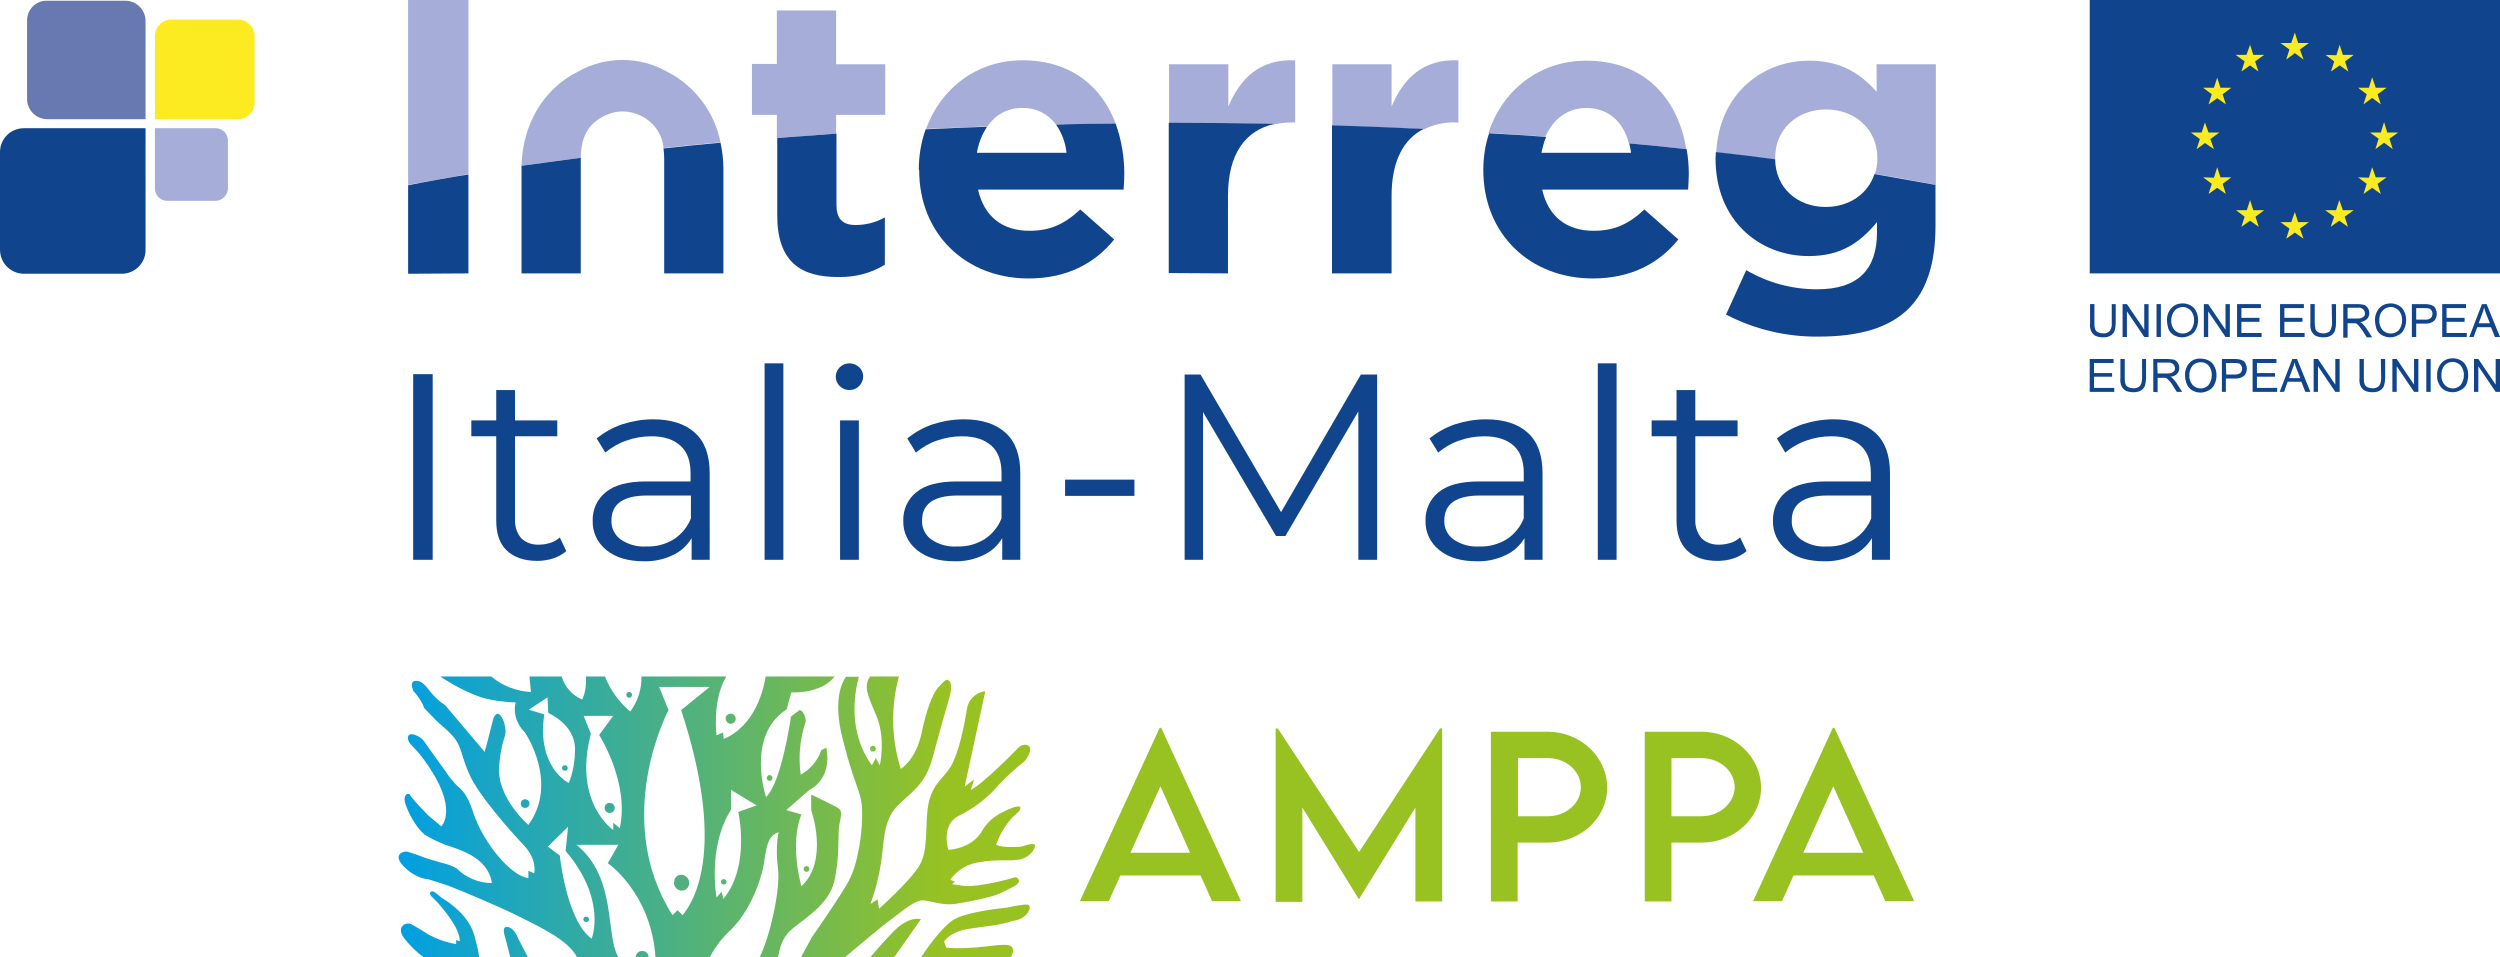 <svg xmlns="http://www.w3.org/2000/svg" xmlns:xlink="http://www.w3.org/1999/xlink" id="Livello_1" x="0px" y="0px" viewBox="0 0 692.2 265.1" style="enable-background:new 0 0 692.2 265.1;" xml:space="preserve"><style type="text/css">	.st0{fill:#98C222;}	.st1{fill:url(#SVGID_1_);}	.st2{fill:#A5ADD8;}	.st3{fill:#10458D;}	.st4{fill:#FDEB22;}	.st5{fill:#6878B1;}</style><title>LOGO AMPPA colori</title><path class="st0" d="M332.4,242.4h-22.2l-3.2,7.1h-8l22.1-48h0.4l22.1,48h-8L332.4,242.4z M329.5,236.1l-8.2-18.4l-8.3,18.4H329.5z"></path><path class="st0" d="M399.3,201.6v48h-7.4v-26l-15.6,25.3h-0.1l-15.6-25.3v26.1h-7.4v-48h0.6l22.5,34.2l22.4-34.2L399.3,201.6z"></path><path class="st0" d="M412.8,202.6h15.7c9.1,0,16.5,7,16.5,15.5c0,8.4-7.4,15.2-16.5,15.2h-8.3v16.3h-7.4L412.8,202.6z M437.7,218 c0-4.5-4.1-8.1-9.1-8.1h-8.3V226h8.3C433.6,226,437.7,222.4,437.7,218z"></path><path class="st0" d="M455.4,202.6h15.7c9.1,0,16.5,7,16.5,15.5c0,8.4-7.4,15.2-16.5,15.2h-8.3v16.3h-7.4V202.6z M480.3,218 c0-4.5-4.1-8.1-9.2-8.1h-8.3V226h8.3C476.1,226,480.2,222.4,480.3,218L480.3,218z"></path><path class="st0" d="M518.8,242.4h-22.2l-3.2,7.1h-8l22.1-48h0.4l22.1,48h-8L518.8,242.4z M515.9,236.1l-8.3-18.4l-8.3,18.4 L515.9,236.1z"></path><linearGradient id="SVGID_1_" gradientUnits="userSpaceOnUse" x1="186.089" y1="-74.045" x2="362.187" y2="-74.045" gradientTransform="matrix(1 0 0 -1 -75.6 152.16)">	<stop offset="0" style="stop-color:#009FE3"></stop>	<stop offset="0.86" style="stop-color:#98C222"></stop></linearGradient><path class="st1" d="M213.1,214.6c0.4,0,0.8,0.3,0.8,0.8c0,0,0,0,0,0c0,0.4-0.3,0.8-0.8,0.8c-0.4,0-0.8-0.3-0.8-0.8 C212.4,214.9,212.7,214.6,213.1,214.6z M156.4,213.4c0.4,0,0.8-0.3,0.8-0.7c0,0,0,0,0,0c0-0.4-0.3-0.8-0.8-0.8s-0.8,0.3-0.8,0.8l0,0 C155.6,213.1,156,213.4,156.4,213.4C156.4,213.4,156.4,213.4,156.4,213.4z M162.3,255.3c0.4,0,0.8-0.3,0.8-0.7c0,0,0,0,0,0 c0-0.4-0.3-0.8-0.8-0.8c-0.4,0-0.8,0.3-0.8,0.8C161.6,255,161.9,255.3,162.3,255.3L162.3,255.3z M177.8,263.3c-1,0-1.8,0.8-1.8,1.8 h3.6C179.6,264.1,178.8,263.3,177.8,263.3C177.8,263.3,177.8,263.3,177.8,263.3L177.8,263.3z M202.3,200.4c0.8,0,1.4-0.6,1.4-1.4 c0-0.8-0.6-1.4-1.4-1.4c-0.8,0-1.4,0.6-1.4,1.4c0,0,0,0,0,0C201,199.8,201.6,200.4,202.3,200.4L202.3,200.4z M174.2,193.2 c0.4,0,0.8-0.3,0.8-0.8c0-0.4-0.3-0.8-0.8-0.8s-0.8,0.3-0.8,0.8C173.5,192.9,173.8,193.2,174.2,193.2L174.2,193.2z M286.4,233.8 c-0.9-0.4-3.5,0.6-3.5,0.6l0,0c-2.1,0.2-5.3,0.3-7.1-0.5c1-2.9,2.6-5.5,4.7-7.8c1.6-1.2,2.7-2.6,1.6-2.8s-4.4,1.5-4.5,1.6 c-2.4,1.1-4.4,2.9-5.7,5.2c-2.9,5-9.3,5.2-9.3,5.2s-2.3-6.9,3-9.5c4.3-2.1,8.1-5.1,11.2-8.8c2-2.1,4.2-4.1,6.5-5.9 c1.4-1.2,2.6-3.9,1.5-4.6c-1.6-1-3.1,0.8-3.1,0.8s-9.4,9.7-12.9,11.4l0.9-2.9l-2.6,2l5.7-26.4c-2.7,0.3-4.8,2.4-5.1,5.1 c-0.8,4.8-2.1,11.1-4,14.9s-5.2,5.1-6.5,10.6s0.1,13.1-2.6,17.6s-11.2,12-11.2,12L243,249l-2,1.3c1.4-3.8,2.4-7.7,3-11.8 c0.9-6.6,0.6-11.9,5.2-16.1s7.3-6,9.2-13.3c1.7-6.4,3.7-13.4,4.2-15c0,0,0,0,0-0.1l0.1-0.3l0,0c0.3-0.9,0.5-1.8,0.6-2.7 c0-0.5,0-1,0-1.4c-0.1-0.3-0.1-0.8-0.4-1s-0.6-0.6-1.2-0.2c-0.6,0.5-1.2,1.1-1.7,1.7c0,0-0.1,0.1-0.1,0.1l-0.2,0.2l0,0 c-1.5,1.8-3.2,6.1-4.5,12.5c-1.7,7.7-5.8,10-5.8,10c-2.6-8.3-2.8-17.2-0.5-25.6h-8c-1.9,2.8-0.6,5.3,1.8,11 c2.6,6.3,0.9,13.6,0.9,13.6l-1.1-2l-1.1,2c-6.6-9.1-4.9-19.7-3.6-24.5h-3.6c-1.3,1.9-3.5,6.9-0.9,17.1c3.5,14,5.2,14.3,5.4,19.8 s-1,14.9-3.9,20s-9.9,15-10,15.2s-1.9,3.5-3,5.5H234c3.1-2.6,10.3-8.7,12.7-10.4c3-2.2,6.7-5.6,9.1-5.3s5.3,1.4,8.5,1 c3.2-0.5,6.3-1.1,9.4-1.9c1.8-0.5,2.4-0.5,7.1-3c2.4-1.3,0.9-2.6,0.3-2.5c-0.5,0.1-1,0.2-1.4,0.4c0,0-8.8,2.4-12.7,2 c-1.7-0.2-2.8-0.4-3.4-0.5l0.8-0.7c0,0-0.8-0.3-1.3-0.5c1.9-2.7,4.9-4.5,8.2-4.9c4.6-0.8,7.9-0.3,9.9-0.6h0.1 C285.3,238,287.2,234.1,286.4,233.8z M139.8,256.8c-0.7,0.5,0,2.5,0,2.5s0.9,3.3,1.5,5.8h4.9l-2.7-5.2 C142.4,256.8,140.4,256.3,139.8,256.8L139.8,256.8z M131.4,259.2c0-0.1-0.1-0.2-0.1-0.3c0,0,0,0,0,0c-1.8-6.4-9-10.3-9-10.3 l-0.7-0.6l-0.4-0.3l0,0c-0.3-0.3-0.7-0.6-1.1-0.8c-0.3-0.2-0.8-0.1-1,0.2c-0.1,0.1-0.1,0.3-0.1,0.4c0.2,0.4,0.5,0.8,0.9,1.1l0,0l0,0 c0.4,0.5,0.9,0.9,0.9,0.9c2,2.2,6.6,7.6,6.5,11.1l-1-0.3v1.1c-2.6-0.4-5.1-1.3-7.4-2.5c-0.3-0.2-3.7-2.3-4.8-2.9 c-1.6-1-4.7,0.6-2.1,3.9c1.6,2,3.4,3.8,5.4,5.2h15.3C132.4,263,131.9,261.1,131.4,259.2L131.4,259.2z M242.5,207.3 c0-0.4-0.3-0.8-0.8-0.8c-0.4,0-0.8,0.3-0.8,0.8c0,0.4,0.3,0.8,0.8,0.8S242.5,207.7,242.5,207.3C242.5,207.3,242.5,207.3,242.5,207.3 z M222.5,240.6c0,0.4,0.3,0.8,0.8,0.8c0.4,0,0.8-0.3,0.8-0.8c0-0.4-0.3-0.8-0.8-0.8C222.8,239.9,222.5,240.2,222.5,240.6 L222.5,240.6z M200.4,243.4c-0.4,0-0.8,0.3-0.8,0.7c0,0.4,0.3,0.8,0.7,0.8c0.1,0,0.1,0,0.2,0c0.4,0,0.7-0.4,0.7-0.8 C201,243.7,200.8,243.4,200.4,243.4z M218.7,257.8c-2.2,2-3,5.4-3.3,7.3h-5.1c2.8-5.5,5.9-18.9,5.1-24.7c-0.8-6.3,0.2-10,0.2-10 c-2.6,1-3.2,2.6-4,8.1s-4.1,13.9-9.2,18.9c-2.4,2.2-4.4,4.8-5.9,7.7h-15c-1.2-17.9-13.2-26.1-13.2-26.1l2.9-5.1h-11.6 c11.4,9.2,7.9,25.4,11.7,31.2h-11.5c-2.4-5.1-12.2-9.3-16.6-11.6c-4.4-2.2-15.4-6.9-18.9-8.2c-1.9-0.7-3.9-1.3-5.9-1.9 c0,0-3.1,0-6.5-3.4s-0.2-4.4,0.8-4.2c1.8,0.5,3.5,1.1,5.2,1.8c1.3,0.4,3,0.9,4.4,1.3c1.4,0.3,2.8,0.8,4.1,1.5 c2.6,2.6,6.1,4.1,9.8,4.1c-1.1-7.4-9.6-9.4-12.9-10.6c-2.1-0.8-4-1.8-5.9-2.9v-0.1c-1.7-1.3-4-5-5-7.9c-1.2-3.1,0.8-3.7,1.2-2.8 s4.4,5,5,5.6l3.6,3c0,0,5.1-4.9-4.7-18.3l0,0c-1-1.4-2.1-2.7-3.3-3.9c-1.8-1.6-1.6-3.5,0-3.3c1.4,0.3,2.6,1,3.4,2.2l0,0l0.2,0.3 c0.3,0.4,0.6,0.8,0.9,1.3l4.9,6.8c0.8,1.3,1.8,2.4,2.8,3.5c1.2,1,3,2.4,4.6,7.5c2.9,8.8,10.7,17.8,15.3,18.2v-2l1.6,0.7 c0,0,1-3.7-2.9-7.8s-12.4-13.8-14.9-19.3c-2.5-5.5-2.2-7.6-4.1-10.1s-3.9-3.7-5.6-5.5c-0.9-0.9-2-2.1-2.9-3 c-0.3-0.8-0.7-1.6-1.2-2.4c-0.5-0.8-1.1-1.6-1.8-2.3c0,0-1.4-2.9,0.7-2.9c1.3,0,2.2,0.7,4.1,3.2c1.1,1.4,2.5,2.6,4,3.6l10.9,12.9 c0,0,1.8-6.7,2-7.7c0-0.1,0.1-0.2,0.1-0.3c0-0.1,0.3-2,1.2-2.5s2.1,1.7,2.3,3.4c0.7,3.1-0.9,2.7-1.6,10.9 c-0.8,8.8,8.1,16.4,8.1,16.4c8.5-11.7-0.9-25.5-0.9-25.5c-4.1-4.2-2.6-8.4-2.6-8.4c-3.2-0.1-6.4-0.5-9.5-1.4 c-4-1.4-7.8-3.4-11.4-5.8H136c3.1,2.6,7,4.1,11,4.3l-0.4-4.3h8.9c0.9,2.9,2.9,5.2,5.7,6.4c0.9-2,1.2-4.2,1-6.4h5.3 c1.5,3.8,3.9,7.1,7,9.7c2.1-2.8,3.2-6.2,3.1-9.7h23.5c-4,6.7-2.7,16.3-2.7,16.3l1.8-0.8l0.2,1.8c8.9-3.8,11.1-14.1,11.6-17.3h19.1 c-3.9,5-12,4.4-12,4.4l-1.3,4.7c-11.4,7.4-5.7,24.3-5.7,24.3c4.4-4.2,6.9-22.3,6.9-22.3l2.4-1.8c1.6,0.4,1.7,3.1,1.7,3.1 c-1.6,4.8-2.1,9.8-1.4,14.8c2.7-1.5,4.7-3.9,5.7-6.8l1.4-0.7c1.7,9-4.7,11.7-4.7,11.7l-6.4,5.6l4.2,1.2c-3.4,8.4,0,19.9,0,19.9 c7.7-7.2,2.7-21.1,2.7-21.1V220c0,0,6.8,3.2,7.7,3.9s0.6,2,0.1,4.4s0.2,8.8-1.4,15.7S221.8,254.8,218.7,257.8L218.7,257.8z  M150.7,197.8c-2.2,14.7,6.8,19,6.8,19c1.2-3,1.7-6.2,1.7-9.4c0.1-6.8-7.4-10-7.4-10l-0.2-4.3l-5.2,3.4L150.7,197.8z M156.6,235.6 l0.7-6.7l-5.6,5.5l3.3,2.5c0,0,1.8,17.9,8.8,23C163.9,259.8,168.1,249.1,156.6,235.6L156.6,235.6z M165.9,203.5l3.9-5.3h-8.2l2,5 c-5,19.1,6.2,26.6,6.2,26.6v-2l1.8,1.5C174.4,216.8,165.9,203.5,165.9,203.5L165.9,203.5z M188.6,196.6l7.9-6.4h-14l2.6,6.4 c0,0-15.9,29.9,1.1,56.8l1.4-1.4l1.4,1.4C192.8,248.8,200.8,233.9,188.6,196.6L188.6,196.6z M204.4,224.8l5.1-1.8l-7.1-4.3v5.5 c-6.6,10.4-4,24.3-4,24.3l1.4-1.6l0.5,2C207.9,239.6,204.4,224.8,204.4,224.8z M146.6,222.5c0-0.7-0.5-1.2-1.2-1.2 c-0.7,0-1.2,0.5-1.2,1.2c0,0.7,0.5,1.2,1.2,1.2C146.1,223.7,146.6,223.2,146.6,222.5C146.6,222.5,146.6,222.5,146.6,222.5 L146.6,222.5z M247.3,258c-3.2,3.3-5.3,5.8-6.3,7h6.6l7.4-10.5C255,254.5,251.8,253.4,247.3,258L247.3,258z M284.7,250.5 c-1-0.3-5.9,0.8-5.9,0.8c-4.7,0.5-12.5,1.6-15.3,3.7c-3.1,2.3-6.9,7.6-8.5,10.1h24.7c0.5-0.5,0.8-1.2,0.8-1.9 c-0.1-1-0.5-1.5-2.1-1.6c-1.7,0-3.3,0.2-5,0.4c-3.8,0.5-7.6,0.7-11.4,0.4l-0.6-1.7c0,0,1.5-2.8,7.3-3.6c4-0.6,8.6-1,11.6-2.1 C284.8,254.5,285.8,250.8,284.7,250.5L284.7,250.5z M186.6,244.4c0,1.2,1,2.2,2.2,2.2h0c1.1,0,2-0.9,2-2c0-0.1,0-0.1,0-0.2 c0-1.2-1-2.2-2.2-2.2c-1.1,0-2,0.9-1.9,2C186.6,244.3,186.6,244.3,186.6,244.4L186.6,244.4z M168.8,225.1c0.8,0,1.4-0.6,1.4-1.4 c0-0.8-0.6-1.4-1.4-1.4s-1.4,0.6-1.4,1.4S168.1,225.1,168.8,225.1C168.9,225.1,168.9,225.1,168.8,225.1L168.8,225.1z"></path><path class="st2" d="M129.7,0h-16.7v51.2c5.4-1,11-2,16.7-3V0z"></path><path class="st2" d="M231.5,31.8h13.6V17.8h-13.6V2.9h-16.4v14.8h-6.9v14.1h6.9v6.4c5.4-0.4,10.9-0.8,16.4-1.2V31.8z"></path><path class="st2" d="M283.1,29.9c3.7-0.1,7.1,1.6,9.3,4.6c5.5-0.1,11-0.2,16.5-0.3c-3.8-10.1-12.2-17.5-25.8-17.5 c-12.8,0-22.7,7.9-26.7,19c5.6-0.2,11.3-0.5,17-0.7C275.6,31.7,279.2,29.8,283.1,29.9z"></path><path class="st2" d="M352.9,34.4c1.6-0.3,3.2-0.5,4.8-0.5h0.9V16.7c-9.7-0.4-15.1,4.8-18.5,12.8V17.8h-16.4v16.3h0.9 C334,34.1,343.5,34.2,352.9,34.4z"></path><path class="st2" d="M402.9,33.9h0.9V16.7c-9.7-0.4-15.1,4.8-18.5,12.8V17.8h-16.4v17c8.5,0.3,17,0.6,25.4,1 C396.9,34.5,399.9,33.8,402.9,33.9z"></path><path class="st2" d="M439.3,29.9c6.1,0,10.2,3.9,11.7,9.8c5.4,0.5,10.7,1,15.9,1.6c-2.2-13.5-11.1-24.5-27.7-24.5 c-13.2,0-23.3,8.4-27.1,20c5.3,0.3,10.6,0.7,15.8,1C430.1,32.9,434,29.9,439.3,29.9z"></path><path class="st2" d="M491.5,43.9v-0.2c0-7.9,6.1-13.4,14.1-13.4c8,0,14.2,5.5,14.2,13.4v0.2c0,1.5-0.2,2.9-0.7,4.3 c5.8,0.9,11.4,1.9,16.9,3V17.8h-16.4v7.6c-4.4-4.9-9.7-8.6-18.7-8.6c-12.9,0-24.9,9.1-25.7,25.4c5.5,0.7,11,1.3,16.4,2 C491.5,44.1,491.5,44,491.5,43.9z"></path><path class="st2" d="M167.7,31.9c3-1.4,6.4-1.4,9.4,0c3.7,1.6,6.3,5.1,6.6,9.1c5.2-0.6,10.5-1.1,15.8-1.6 c-1.7-8.4-7.1-15.6-14.7-19.5c-7.7-4.4-17.2-4.4-24.9,0c-9.7,4.9-15.2,14.8-15.5,26c5.4-0.8,10.8-1.5,16.4-2.2 C160.9,38.1,162.6,34.3,167.7,31.9z"></path><path class="st3" d="M129.7,75.7V48.3c-5.7,0.9-11.2,1.9-16.7,3v24.5L129.7,75.7z"></path><path class="st3" d="M232,76.7c4.6,0.1,9.1-1,13-3.4V60.2c-2.5,1.4-5.3,2.1-8.1,2.1c-3.7,0-5.3-1.8-5.3-5.6V37 c-5.5,0.4-11,0.8-16.4,1.2v21.1C215.1,72.7,221.9,76.7,232,76.7z"></path><path class="st3" d="M254.5,47.1c0,17.7,12.9,30,30.3,30c10.5,0,18.3-4.1,23.7-10.8l-9.4-8.3c-4.5,4.2-8.5,5.9-14.1,5.9 c-7.4,0-12.5-3.9-14.2-11.4h40.3c0.1-1.5,0.2-3,0.2-4.3c0-4.8-0.8-9.5-2.4-14c-5.5,0.1-11,0.1-16.5,0.3c1.6,2.3,2.6,5,2.9,7.8h-24.8 c0.4-2.6,1.4-5.1,2.8-7.2c-5.7,0.2-11.4,0.4-17,0.7c-1.3,3.6-1.9,7.4-1.9,11.2L254.5,47.1z"></path><path class="st3" d="M340,75.7V54.3c0-11.7,4.8-18.2,12.9-20c-9.4-0.2-18.9-0.3-28.4-0.3h-0.9v41.6L340,75.7z"></path><path class="st3" d="M385.3,75.7V54.3c0-9.7,3.3-15.8,8.9-18.6c-8.4-0.4-16.8-0.7-25.4-1v41L385.3,75.7z"></path><path class="st3" d="M410.7,47.1c0,17.7,12.9,30,30.3,30c10.5,0,18.3-4.1,23.7-10.8l-9.4-8.3c-4.5,4.2-8.5,5.9-14.1,5.9 c-7.4,0-12.5-3.9-14.2-11.4h40.4c0.1-1.5,0.2-3,0.2-4.3c0-2.3-0.2-4.6-0.6-6.9c-5.2-0.6-10.5-1.1-15.9-1.6c0.2,0.8,0.4,1.7,0.5,2.6 h-24.8c0.3-1.5,0.7-3,1.3-4.4c-5.2-0.4-10.5-0.7-15.8-1c-1.1,3.3-1.6,6.7-1.6,10.1L410.7,47.1z"></path><path class="st3" d="M475,43.9c0,17.2,12.2,27,25.8,27c8.8,0,14.1-3.6,18.9-9.4v2.8c0,10.4-5.3,15.8-16.6,15.8 c-6.9,0-13.6-1.8-19.6-5.3l-5.6,12.3c7.9,4.1,16.7,6.2,25.6,6.1c11.3,0,19.6-2.4,25-7.8c4.9-4.9,7.4-12.4,7.4-22.8V51.2 c-5.5-1-11.1-2-16.9-3c-1.8,5.5-7,9.1-13.5,9.1c-7.9,0-13.9-5.3-14-13.2c-5.4-0.7-10.8-1.4-16.4-2c0,0.5-0.1,1.1-0.1,1.6L475,43.9z"></path><path class="st3" d="M183.9,43.8v31.9h16.4V46.8c0-2.5-0.3-4.9-0.8-7.3c-5.3,0.5-10.6,1-15.8,1.6C183.8,42,183.9,42.9,183.9,43.8z"></path><path class="st3" d="M144.4,47v28.7h16.4V43.8c0,0,0-0.1,0-0.1c-5.6,0.7-11,1.5-16.4,2.2c0,0.3,0,0.6,0,0.9L144.4,47z"></path><rect x="578.6" y="0" class="st3" width="113.6" height="75.7"></rect><polygon class="st4" points="633,16.5 635.4,14.7 637.8,16.5 636.8,13.7 639.3,11.9 636.3,11.9 635.4,9 634.4,11.9 631.4,11.9  633.9,13.7 "></polygon><polygon class="st4" points="620.6,19.8 623,18.1 625.3,19.8 624.4,17 626.9,15.2 623.9,15.2 623,12.4 622,15.2 619,15.2 621.5,17  "></polygon><polygon class="st4" points="613.9,21.5 613,24.3 610,24.3 612.4,26.1 611.5,28.9 613.9,27.2 616.3,28.9 615.4,26.1 617.8,24.3  614.8,24.3 "></polygon><polygon class="st4" points="610.5,39.6 613,41.3 612,38.5 614.5,36.7 611.5,36.7 610.5,33.9 609.6,36.7 606.6,36.7 609.1,38.5  608.2,41.3 "></polygon><polygon class="st4" points="614.8,49.1 613.9,46.3 613,49.2 610,49.1 612.4,50.9 611.5,53.7 613.9,52 616.3,53.7 615.4,50.9  617.8,49.1 "></polygon><polygon class="st4" points="623.9,58.2 623,55.4 622.1,58.2 619.1,58.2 621.5,60 620.6,62.8 623,61.1 625.4,62.8 624.5,60  626.9,58.2 "></polygon><polygon class="st4" points="636.3,61.5 635.4,58.7 634.4,61.5 631.4,61.5 633.9,63.3 633,66.1 635.4,64.4 637.8,66.1 636.8,63.3  639.3,61.5 "></polygon><polygon class="st4" points="648.7,58.2 647.7,55.4 646.8,58.2 643.8,58.2 646.3,60 645.3,62.8 647.7,61.1 650.1,62.8 649.2,60  651.7,58.2 "></polygon><polygon class="st4" points="657.8,49.1 656.8,46.3 655.9,49.2 652.9,49.1 655.3,50.9 654.4,53.7 656.8,52 659.2,53.7 658.3,50.9  660.8,49.1 "></polygon><polygon class="st4" points="664,36.7 661,36.7 660.1,33.8 659.2,36.7 656.2,36.7 658.6,38.4 657.7,41.3 660.1,39.5 662.5,41.3  661.6,38.4 "></polygon><polygon class="st4" points="654.4,28.9 656.8,27.1 659.2,28.9 658.3,26.1 660.8,24.3 657.8,24.3 656.8,21.4 655.9,24.3 652.9,24.3  655.3,26.1 "></polygon><polygon class="st4" points="647.8,12.4 646.9,15.3 643.9,15.2 646.3,17 645.4,19.8 647.8,18.1 650.2,19.8 649.3,17 651.7,15.2  648.7,15.2 "></polygon><path class="st5" d="M13.1,0.2h21.6c3.1,0,5.6,2.5,5.6,5.6V33H13.1c-3.1,0-5.6-2.5-5.6-5.6c0,0,0,0,0,0V5.8 C7.4,2.7,9.9,0.1,13.1,0.2C13,0.1,13,0.1,13.1,0.2z"></path><path class="st4" d="M70.5,10v18.4c0,2.6-2.1,4.6-4.6,4.6h-23V10c0-2.6,2.1-4.6,4.6-4.6h18.4C68.4,5.4,70.5,7.5,70.5,10z"></path><path class="st2" d="M59.7,55.6H46.3c-1.9,0-3.4-1.5-3.4-3.4l0,0V35.5h16.8c1.9,0,3.4,1.5,3.4,3.4c0,0,0,0,0,0v13.4 C63,54.1,61.5,55.6,59.7,55.6z"></path><path class="st3" d="M0,69.1v-27c0-3.7,3-6.6,6.6-6.6l0,0h33.7v33.7c0,3.7-3,6.6-6.6,6.6h-27C3,75.8,0,72.9,0,69.1 C0,69.2,0,69.2,0,69.1z"></path><path class="st3" d="M114.4,103.6h5.4V155h-5.4V103.6z"></path><path class="st3" d="M156.8,152.6c-1.1,0.9-2.3,1.6-3.6,2c-1.5,0.5-3,0.7-4.5,0.7c-3.6,0-6.4-1-8.4-2.9c-2-1.9-2.9-4.7-2.9-8.3 v-23.3h-6.9v-4.4h6.9V108h5.2v8.4h11.7v4.4h-11.7v23c-0.1,1.9,0.5,3.8,1.7,5.2c1.3,1.3,3.2,1.9,5,1.8c1.1,0,2.1-0.2,3.1-0.5 c1-0.3,1.8-0.8,2.6-1.5L156.8,152.6z"></path><path class="st3" d="M192.5,119.9c2.7,2.5,4,6.2,4,11.2V155h-5v-6c-1.2,2-3,3.7-5.2,4.7c-2.5,1.2-5.3,1.8-8.1,1.7 c-4.3,0-7.7-1-10.3-3.1c-2.5-2-3.9-5-3.8-8.1c-0.1-3,1.2-6,3.6-7.9c2.4-2,6.1-3,11.3-3h12.2v-2.3c0-3.3-0.9-5.9-2.8-7.6 c-1.9-1.7-4.5-2.6-8-2.6c-2.4,0-4.8,0.4-7,1.2c-2.1,0.7-4.1,1.9-5.8,3.3l-2.4-3.9c2.1-1.7,4.4-3,7-3.9c2.8-0.9,5.7-1.4,8.6-1.4 C185.9,116.1,189.8,117.4,192.5,119.9z M186.6,149.3c2.1-1.4,3.8-3.4,4.7-5.8v-6.3h-12.1c-6.6,0-9.9,2.3-9.9,6.9 c-0.1,2.1,0.9,4.1,2.6,5.3c2.1,1.4,4.6,2.1,7.2,1.9C181.7,151.4,184.3,150.7,186.6,149.3z"></path><path class="st3" d="M211.7,100.6h5.2V155h-5.2V100.6z"></path><path class="st3" d="M232.5,106.9c-0.7-0.7-1.1-1.6-1.1-2.6c0-1,0.4-1.9,1.1-2.6c0.7-0.7,1.7-1.1,2.7-1.1c1,0,2,0.4,2.7,1.1 c0.7,0.6,1.1,1.6,1.1,2.5c0,2.1-1.7,3.8-3.8,3.8C234.2,108,233.2,107.6,232.5,106.9L232.5,106.9z M232.6,116.4h5.2V155h-5.2V116.4z"></path><path class="st3" d="M278.5,119.9c2.7,2.5,4,6.2,4,11.2V155h-5v-6c-1.2,2-3,3.7-5.2,4.7c-2.5,1.2-5.3,1.8-8.1,1.7 c-4.3,0-7.7-1-10.3-3.1c-2.5-2-3.9-5-3.8-8.1c-0.1-3,1.2-6,3.6-7.9c2.4-2,6.1-3,11.3-3h12.3v-2.3c0-3.3-0.9-5.9-2.8-7.6 c-1.9-1.7-4.6-2.6-8.1-2.6c-2.4,0-4.8,0.4-7,1.2c-2.1,0.7-4.1,1.9-5.8,3.3l-2.4-3.9c2.1-1.7,4.4-3,7-3.9c2.8-0.9,5.7-1.4,8.7-1.4 C271.9,116.1,275.8,117.4,278.5,119.9z M272.6,149.3c2.1-1.4,3.8-3.4,4.7-5.8v-6.3h-12.1c-6.6,0-9.9,2.3-9.9,6.9 c-0.1,2.1,0.9,4.1,2.6,5.3c2.1,1.4,4.6,2.1,7.2,1.9C267.7,151.4,270.3,150.7,272.6,149.3z"></path><path class="st3" d="M294.9,132.8h19.2v4.5h-19.2V132.8z"></path><path class="st3" d="M381.3,103.6V155h-5.2v-41.1l-20.2,34.5h-2.6l-20.2-34.3V155H328v-51.3h4.4l22.3,38.1l22.1-38.1H381.3z"></path><path class="st3" d="M423.1,119.9c2.7,2.5,4,6.2,4,11.2V155h-5v-6c-1.2,2-3,3.7-5.2,4.7c-2.5,1.2-5.3,1.8-8.1,1.7 c-4.3,0-7.7-1-10.3-3.1c-2.5-2-3.9-5-3.8-8.1c-0.1-3,1.2-6,3.6-7.9c2.4-2,6.1-3,11.3-3h12.3v-2.3c0-3.3-0.9-5.9-2.8-7.6 c-1.9-1.7-4.6-2.6-8.1-2.6c-2.4,0-4.8,0.4-7,1.2c-2.1,0.7-4.1,1.9-5.8,3.3l-2.4-3.9c2.1-1.7,4.4-3,7-3.9c2.8-0.9,5.7-1.4,8.6-1.4 C416.5,116.1,420.4,117.4,423.1,119.9z M417.2,149.3c2.1-1.4,3.8-3.4,4.7-5.8v-6.3h-12.1c-6.6,0-9.9,2.3-9.9,6.9 c-0.1,2.1,0.9,4.1,2.6,5.3c2.1,1.4,4.6,2.1,7.2,1.9C412.3,151.4,414.9,150.7,417.2,149.3z"></path><path class="st3" d="M442.4,100.6h5.2V155h-5.2V100.6z"></path><path class="st3" d="M483.6,152.6c-1.1,0.9-2.3,1.6-3.6,2c-1.5,0.5-3,0.7-4.5,0.7c-3.6,0-6.4-1-8.4-2.9c-2-2-2.9-4.7-2.9-8.3v-23.3 h-6.9v-4.4h6.9V108h5.2v8.4h11.7v4.4h-11.7v23c-0.1,1.9,0.5,3.8,1.7,5.2c1.3,1.3,3.2,1.9,5,1.8c1.1,0,2.1-0.2,3.1-0.5 c1-0.3,1.8-0.8,2.6-1.5L483.6,152.6z"></path><path class="st3" d="M519.3,119.9c2.7,2.5,4,6.2,4,11.2V155h-5v-6c-1.2,2-3,3.7-5.2,4.7c-2.5,1.2-5.3,1.8-8.1,1.7 c-4.3,0-7.7-1-10.3-3.1c-2.5-2-3.9-5-3.8-8.1c-0.1-3,1.2-6,3.5-7.9c2.4-2,6.1-3,11.3-3h12.3v-2.3c0-3.3-0.9-5.9-2.8-7.6 c-1.9-1.7-4.6-2.6-8.1-2.6c-2.4,0-4.8,0.4-7,1.2c-2.1,0.7-4.1,1.9-5.8,3.3l-2.3-3.9c2.1-1.7,4.4-3,7-3.9c2.8-0.9,5.7-1.4,8.7-1.4 C512.7,116.1,516.6,117.4,519.3,119.9z M513.4,149.3c2.1-1.4,3.8-3.4,4.7-5.8v-6.3H506c-6.6,0-9.9,2.3-9.9,6.9 c-0.1,2.1,0.9,4.1,2.6,5.3c2.1,1.4,4.6,2.1,7.2,1.9C508.5,151.4,511.1,150.7,513.4,149.3z"></path><path class="st3" d="M584.6,84.2h1.2v5.2c0,0.7-0.1,1.5-0.3,2.2c-0.2,0.5-0.6,1-1.1,1.3c-0.6,0.4-1.4,0.5-2.1,0.5 c-0.7,0-1.4-0.1-2.1-0.4c-0.5-0.3-0.9-0.7-1.2-1.3c-0.3-0.7-0.4-1.5-0.3-2.3v-5.2h1.2v5.2c0,0.6,0,1.2,0.2,1.7 c0.1,0.4,0.4,0.7,0.8,0.9c0.4,0.2,0.9,0.3,1.3,0.3c0.7,0.1,1.4-0.1,1.9-0.6c0.5-0.7,0.7-1.5,0.6-2.3V84.2z"></path><path class="st3" d="M587.7,93.3v-9.1h1.2l4.8,7.1v-7.1h1.2v9.1h-1.2l-4.8-7.1v7.1H587.7z"></path><path class="st3" d="M597.1,93.3v-9.1h1.2v9.1H597.1z"></path><path class="st3" d="M600,88.8c-0.1-1.3,0.4-2.6,1.2-3.5c0.8-0.9,2-1.3,3.1-1.3c0.8,0,1.6,0.2,2.3,0.6c0.7,0.4,1.2,1,1.5,1.7 c0.4,0.8,0.5,1.6,0.5,2.4c0,0.9-0.2,1.7-0.6,2.5c-0.3,0.7-0.9,1.3-1.6,1.6c-0.7,0.4-1.4,0.6-2.2,0.6c-0.8,0-1.6-0.2-2.3-0.6 c-0.7-0.4-1.2-1-1.5-1.7C600.2,90.4,600,89.6,600,88.8z M601.2,88.8c-0.1,0.9,0.3,1.9,0.9,2.6c1.2,1.2,3.1,1.3,4.4,0.1 c0,0,0.1-0.1,0.1-0.1c0.6-0.8,0.9-1.7,0.9-2.7c0-0.7-0.1-1.3-0.4-1.9c-0.2-0.5-0.6-1-1.1-1.3c-0.5-0.3-1-0.5-1.6-0.5 c-0.8,0-1.6,0.3-2.2,0.9C601.5,86.7,601.1,87.8,601.2,88.8L601.2,88.8z"></path><path class="st3" d="M610.2,93.3v-9.1h1.2l4.8,7.1v-7.1h1.2v9.1h-1.2l-4.8-7.1v7.1H610.2z"></path><path class="st3" d="M619.4,93.3v-9.1h6.6v1.1h-5.4V88h5v1.1h-5v3.1h5.6v1.1H619.4z"></path><path class="st3" d="M631.3,93.3v-9.1h6.6v1.1h-5.4V88h5v1.1h-5v3.1h5.6v1.1H631.3z"></path><path class="st3" d="M645.6,84.2h1.2v5.2c0,0.7-0.1,1.5-0.3,2.2c-0.2,0.5-0.6,1-1.1,1.3c-0.6,0.4-1.4,0.5-2.1,0.5 c-0.7,0-1.4-0.1-2.1-0.4c-0.5-0.3-0.9-0.7-1.2-1.3c-0.3-0.7-0.4-1.5-0.3-2.3v-5.2h1.2v5.2c0,0.6,0.1,1.2,0.2,1.7 c0.1,0.4,0.4,0.7,0.8,0.9c1,0.5,2.3,0.4,3.2-0.3c0.4-0.7,0.6-1.5,0.6-2.3L645.6,84.2z"></path><path class="st3" d="M648.8,93.3v-9.1h4c0.6,0,1.2,0.1,1.8,0.2c0.4,0.2,0.8,0.5,1,0.9c0.3,0.4,0.4,0.9,0.4,1.4 c0,0.6-0.2,1.2-0.6,1.6c-0.5,0.5-1.2,0.8-1.9,0.9c0.3,0.1,0.5,0.3,0.7,0.5c0.4,0.4,0.7,0.8,1,1.2l1.6,2.5h-1.5l-1.2-1.9 c-0.3-0.4-0.6-0.8-0.9-1.2c-0.2-0.2-0.4-0.4-0.6-0.6c-0.2-0.1-0.3-0.2-0.5-0.2c-0.2,0-0.4,0-0.7,0H650v4H648.8z M650,88.2h2.6 c0.4,0,0.9,0,1.3-0.2c0.3-0.1,0.5-0.3,0.7-0.5c0.2-0.2,0.2-0.5,0.2-0.8c0-0.4-0.2-0.8-0.5-1.1c-0.4-0.3-0.9-0.5-1.5-0.4H650 L650,88.2z"></path><path class="st3" d="M657.6,88.8c-0.1-1.3,0.4-2.6,1.2-3.5c0.8-0.9,2-1.3,3.1-1.3c0.8,0,1.6,0.2,2.3,0.6c0.7,0.4,1.2,1,1.5,1.7 c0.4,0.8,0.5,1.6,0.5,2.4c0,0.9-0.2,1.7-0.6,2.5c-0.3,0.7-0.9,1.3-1.6,1.6c-0.7,0.4-1.4,0.6-2.2,0.6c-0.8,0-1.6-0.2-2.3-0.6 c-0.7-0.4-1.2-1-1.5-1.7C657.8,90.4,657.6,89.6,657.6,88.8z M658.8,88.8c-0.1,0.9,0.3,1.9,0.9,2.6c1.2,1.2,3.1,1.3,4.4,0.1 c0,0,0.1-0.1,0.1-0.1c0.6-0.8,0.9-1.7,0.9-2.7c0-0.7-0.1-1.3-0.4-1.9c-0.2-0.5-0.6-1-1.1-1.3c-0.5-0.3-1-0.5-1.6-0.5 c-0.8,0-1.6,0.3-2.2,0.9C659,86.7,658.7,87.8,658.8,88.8L658.8,88.8z"></path><path class="st3" d="M667.8,93.3v-9.1h3.4c0.5,0,0.9,0,1.4,0.1c0.4,0.1,0.8,0.2,1.1,0.4c0.3,0.2,0.6,0.5,0.7,0.9 c0.2,0.4,0.3,0.8,0.3,1.2c0,0.7-0.2,1.5-0.7,2c-0.7,0.6-1.7,0.9-2.7,0.8H669v3.7H667.8z M669,88.5h2.3c0.6,0.1,1.2-0.1,1.7-0.4 c0.3-0.3,0.5-0.8,0.5-1.2c0-0.4-0.1-0.7-0.3-1c-0.2-0.3-0.5-0.5-0.8-0.5c-0.4-0.1-0.7-0.1-1.1-0.1H669V88.5z"></path><path class="st3" d="M676.2,93.3v-9.1h6.6v1.1h-5.4V88h5v1.1h-5v3.1h5.6v1.1H676.2z"></path><path class="st3" d="M683.7,93.3l3.5-9.1h1.3l3.7,9.1h-1.4l-1.1-2.7h-3.8l-1,2.7H683.7z M686.3,89.5h3.1l-1-2.5 c-0.3-0.8-0.5-1.4-0.6-1.9c-0.1,0.6-0.3,1.2-0.5,1.7L686.3,89.5z"></path><path class="st3" d="M578.6,108.5v-9.1h6.6v1.1h-5.4v2.8h5v1h-5v3.1h5.6v1.1L578.6,108.5z"></path><path class="st3" d="M593,99.4h1.2v5.2c0,0.7-0.1,1.5-0.3,2.2c-0.2,0.5-0.6,1-1.1,1.3c-0.6,0.4-1.4,0.5-2.1,0.5 c-0.7,0-1.4-0.1-2.1-0.4c-0.5-0.3-0.9-0.7-1.2-1.3c-0.3-0.7-0.4-1.5-0.3-2.3v-5.2h1.2v5.2c0,0.6,0,1.2,0.2,1.7 c0.1,0.4,0.4,0.7,0.8,0.9c0.4,0.2,0.9,0.3,1.3,0.3c0.7,0.1,1.4-0.2,1.9-0.6c0.5-0.7,0.6-1.5,0.6-2.3V99.4z"></path><path class="st3" d="M596.2,108.5v-9.1h4c0.6,0,1.2,0.1,1.8,0.2c0.4,0.2,0.8,0.5,1,0.9c0.3,0.4,0.4,0.9,0.4,1.4 c0,0.6-0.2,1.2-0.6,1.6c-0.5,0.5-1.2,0.8-1.9,0.8c0.3,0.1,0.5,0.3,0.7,0.5c0.4,0.4,0.7,0.8,1,1.2l1.6,2.5h-1.5l-1.2-1.9 c-0.3-0.5-0.6-1-0.9-1.2c-0.2-0.2-0.4-0.4-0.6-0.6c-0.2-0.1-0.4-0.2-0.5-0.2c-0.2,0-0.4,0-0.7,0h-1.4v4L596.2,108.5z M597.4,103.4 h2.6c0.4,0,0.9,0,1.3-0.2c0.3-0.1,0.5-0.3,0.7-0.5c0.2-0.2,0.2-0.5,0.2-0.8c0-0.4-0.2-0.8-0.5-1.1c-0.4-0.3-0.9-0.5-1.5-0.4h-2.9 L597.4,103.4z"></path><path class="st3" d="M605,104c-0.1-1.3,0.4-2.6,1.2-3.5c0.8-0.9,2-1.3,3.2-1.2c0.8,0,1.6,0.2,2.3,0.6c0.7,0.4,1.2,1,1.5,1.7 c0.4,0.8,0.5,1.6,0.5,2.4c0,0.9-0.2,1.7-0.6,2.5c-0.3,0.7-0.9,1.3-1.6,1.6c-0.7,0.4-1.4,0.6-2.2,0.6c-0.8,0-1.6-0.2-2.3-0.6 c-0.7-0.4-1.2-1-1.5-1.7C605.2,105.6,605,104.9,605,104z M606.2,104c-0.1,0.9,0.3,1.9,0.9,2.6c1.2,1.2,3.1,1.3,4.3,0.1 c0,0,0.1-0.1,0.1-0.1c0.6-0.8,0.9-1.7,0.9-2.7c0-0.7-0.1-1.3-0.4-1.9c-0.2-0.5-0.6-1-1.1-1.3c-0.5-0.3-1-0.4-1.6-0.4 c-0.8,0-1.6,0.3-2.2,0.9C606.5,101.9,606.1,103,606.2,104L606.2,104z"></path><path class="st3" d="M615.2,108.5v-9.1h3.4c0.5,0,0.9,0,1.4,0.1c0.4,0.1,0.8,0.2,1.1,0.4c0.3,0.2,0.6,0.5,0.7,0.9 c0.2,0.4,0.3,0.8,0.3,1.2c0,0.7-0.2,1.5-0.7,2c-0.7,0.6-1.7,0.9-2.7,0.8h-2.4v3.7L615.2,108.5z M616.4,103.7h2.3 c0.6,0,1.1-0.1,1.6-0.4c0.3-0.3,0.5-0.8,0.5-1.2c0-0.4-0.1-0.7-0.3-1c-0.2-0.3-0.5-0.5-0.8-0.5c-0.4-0.1-0.7-0.1-1.1-0.1h-2.3 L616.4,103.7z"></path><path class="st3" d="M623.7,108.5v-9.1h6.6v1.1h-5.4v2.8h5v1h-5v3.1h5.6v1.1L623.7,108.5z"></path><path class="st3" d="M631.2,108.5l3.5-9.1h1.3l3.7,9.1h-1.4l-1.1-2.8h-3.8l-1,2.8H631.2z M633.8,104.7h3.1l-1-2.5 c-0.3-0.8-0.5-1.4-0.6-1.9c-0.1,0.6-0.3,1.2-0.5,1.7L633.8,104.7z"></path><path class="st3" d="M640.6,108.5v-9.1h1.2l4.8,7.1v-7.1h1.2v9.1h-1.2l-4.8-7.1v7.1H640.6z"></path><path class="st3" d="M659.2,99.4h1.2v5.2c0,0.7-0.1,1.5-0.3,2.2c-0.2,0.5-0.6,1-1.1,1.3c-0.6,0.4-1.4,0.5-2.1,0.5 c-0.7,0-1.4-0.1-2.1-0.4c-0.5-0.3-0.9-0.7-1.2-1.3c-0.3-0.7-0.4-1.5-0.3-2.3v-5.2h1.2v5.2c0,0.6,0,1.2,0.2,1.7 c0.1,0.4,0.4,0.7,0.8,0.9c0.4,0.2,0.9,0.3,1.3,0.3c0.7,0.1,1.4-0.2,1.9-0.6c0.5-0.7,0.6-1.5,0.6-2.3L659.2,99.4z"></path><path class="st3" d="M662.4,108.5v-9.1h1.2l4.8,7.1v-7.1h1.2v9.1h-1.2l-4.8-7.1v7.1H662.4z"></path><path class="st3" d="M671.8,108.5v-9.1h1.2v9.1H671.8z"></path><path class="st3" d="M674.8,104c-0.1-1.3,0.4-2.6,1.2-3.5c0.8-0.9,2-1.3,3.1-1.3c0.8,0,1.6,0.2,2.3,0.6c0.7,0.4,1.2,1,1.5,1.7 c0.4,0.8,0.5,1.6,0.5,2.4c0,0.9-0.2,1.7-0.5,2.5c-0.3,0.7-0.9,1.3-1.6,1.6c-0.7,0.4-1.4,0.6-2.2,0.6c-0.8,0-1.6-0.2-2.3-0.6 c-0.7-0.4-1.2-1-1.5-1.7C674.9,105.6,674.7,104.8,674.8,104z M676,104c-0.1,0.9,0.3,1.9,0.9,2.6c1.2,1.2,3.1,1.3,4.3,0.1 c0,0,0.1-0.1,0.1-0.1c0.6-0.8,0.9-1.7,0.9-2.7c0-0.7-0.1-1.3-0.4-1.9c-0.2-0.5-0.6-1-1.1-1.3c-0.5-0.3-1-0.5-1.6-0.5 c-0.8,0-1.6,0.3-2.2,0.9C676.2,101.9,675.9,103,676,104L676,104z"></path><path class="st3" d="M685,108.5v-9.1h1.2l4.8,7.1v-7.1h1.2v9.1h-1.2l-4.8-7.1v7.1H685z"></path></svg>